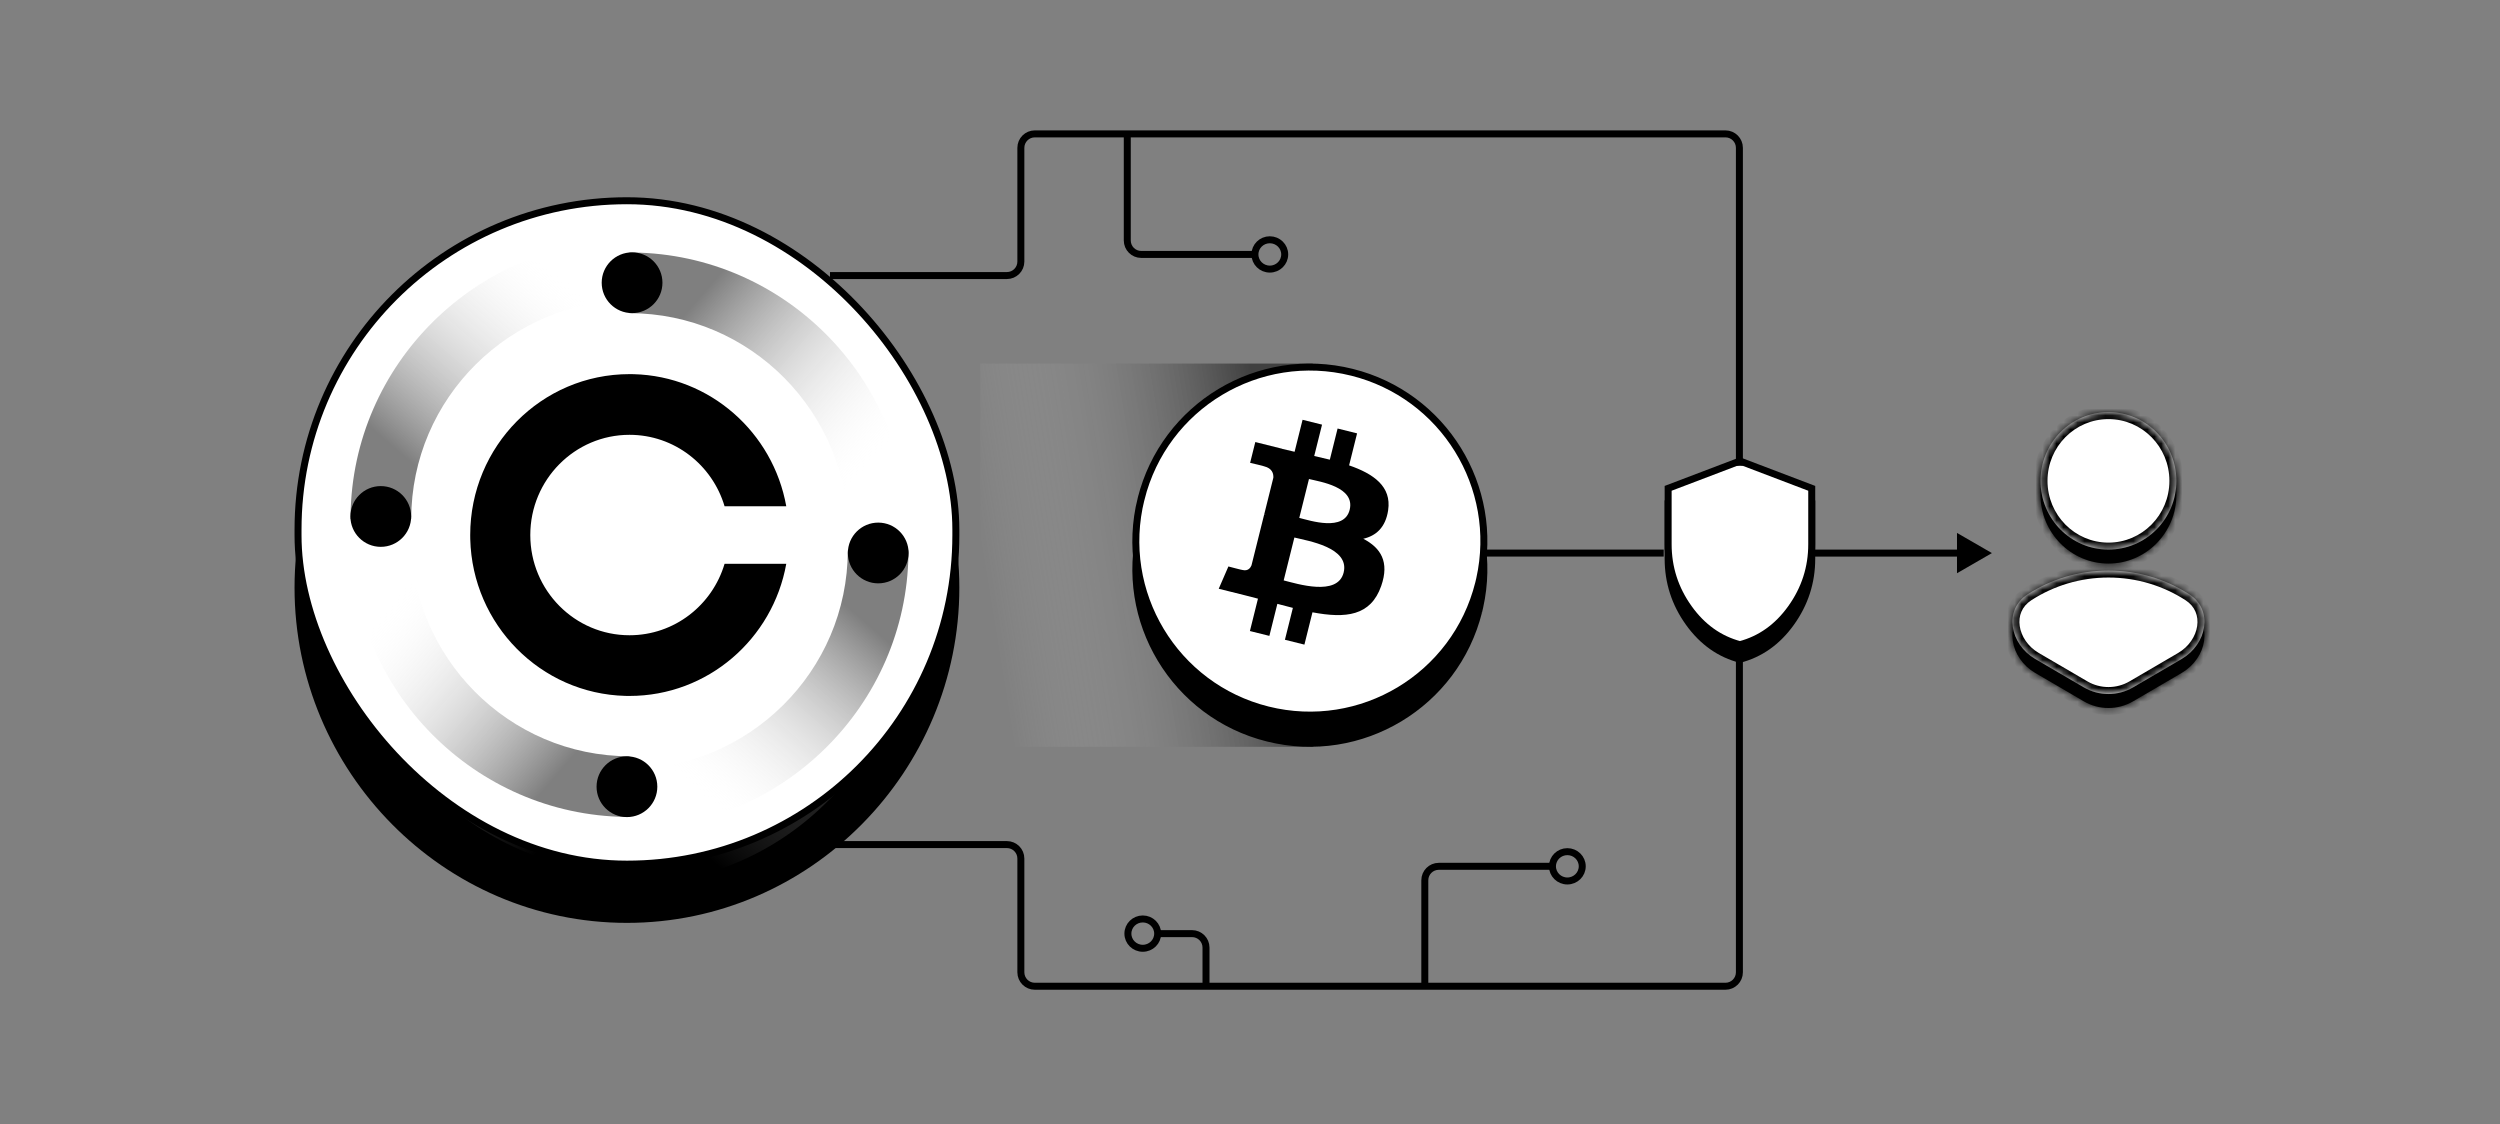 <svg width="358" height="161" viewBox="0 0 358 161" fill="none" xmlns="http://www.w3.org/2000/svg">
<rect x="0" y="0" width="358" height="161" fill="#808080" stroke="none"/>
<path d="M89.778 36.656C115.785 36.656 136.878 58.138 136.878 84.156C136.878 110.174 115.785 131.656 89.778 131.656C63.771 131.656 42.678 110.174 42.678 84.156C42.678 58.138 63.771 36.657 89.778 36.656Z" fill="black"/>
<path d="M89.778 36.656C115.785 36.656 136.878 58.138 136.878 84.156C136.878 110.174 115.785 131.656 89.778 131.656C63.771 131.656 42.678 110.174 42.678 84.156C42.678 58.138 63.771 36.657 89.778 36.656Z" stroke="black"/>
<path d="M90.734 61.493C101.678 61.773 110.706 69.838 112.594 80.41H103.759C102.007 74.491 96.575 70.177 90.145 70.177C82.299 70.177 75.938 76.602 75.938 84.528C75.938 92.454 82.299 98.879 90.145 98.879C96.575 98.879 102.007 94.564 103.759 88.645H112.593C110.671 99.406 101.352 107.57 90.145 107.57L89.557 107.562C77.426 107.252 67.648 97.375 67.341 85.122L67.334 84.528C67.334 71.802 77.547 61.485 90.145 61.485L90.734 61.493Z" fill="black"/>
<path opacity="0.5" d="M90.145 116.207C72.824 116.207 58.782 102.024 58.782 84.528H50.178L50.181 85.049C50.456 106.931 67.966 124.619 89.629 124.896L90.145 124.899V116.207Z" fill="url(#paint0_linear_84_675)"/>
<circle cx="89.778" cy="120.567" r="4.35" fill="black"/>
<path opacity="0.5" d="M121.403 86.73C121.403 104.051 107.22 118.093 89.723 118.093L89.723 126.697L90.245 126.694C112.127 126.42 129.814 108.91 130.091 87.246L130.095 86.73L121.403 86.73Z" fill="url(#paint1_linear_84_675)"/>
<circle cx="125.763" cy="87.097" r="4.35" transform="rotate(-90 125.763 87.097)" fill="black"/>
<path opacity="0.5" d="M90.145 52.758C107.467 52.758 121.509 66.942 121.509 84.438L130.113 84.438L130.11 83.916C129.835 62.034 112.325 44.347 90.662 44.07L90.145 44.067L90.145 52.758Z" fill="url(#paint2_linear_84_675)"/>
<circle cx="90.513" cy="48.398" r="4.35" transform="rotate(-180 90.513 48.398)" fill="black"/>
<path opacity="0.5" d="M58.888 82.236C58.888 64.915 73.071 50.873 90.568 50.873L90.568 42.268L90.046 42.271C68.164 42.546 50.477 60.056 50.2 81.719L50.197 82.236L58.888 82.236Z" fill="url(#paint3_linear_84_675)"/>
<circle cx="54.528" cy="81.868" r="4.35" transform="rotate(90 54.528 81.868)" fill="black"/>
<rect x="42.678" y="28.746" width="94.2" height="95" rx="47.1" fill="white"/>
<rect x="42.678" y="28.746" width="94.2" height="95" rx="47.1" stroke="black"/>
<path d="M90.734 53.582C101.678 53.862 110.706 61.927 112.594 72.499H103.759C102.007 66.581 96.575 62.266 90.145 62.266C82.299 62.266 75.938 68.692 75.938 76.618C75.938 84.543 82.299 90.968 90.145 90.968C96.575 90.968 102.007 86.654 103.759 80.735H112.593C110.671 91.496 101.352 99.659 90.145 99.659L89.557 99.652C77.426 99.341 67.648 89.465 67.341 77.211L67.334 76.618C67.334 63.892 77.547 53.575 90.145 53.575L90.734 53.582Z" fill="black"/>
<path opacity="0.5" d="M90.145 108.297C72.824 108.297 58.782 94.113 58.782 76.617H50.178L50.181 77.139C50.456 99.021 67.966 116.708 89.629 116.985L90.145 116.988V108.297Z" fill="url(#paint4_linear_84_675)"/>
<circle cx="89.778" cy="112.657" r="4.35" fill="black"/>
<path opacity="0.5" d="M121.403 78.819C121.403 96.141 107.22 110.182 89.723 110.182L89.723 118.787L90.245 118.784C112.127 118.509 129.814 100.999 130.091 79.336L130.095 78.819L121.403 78.819Z" fill="url(#paint5_linear_84_675)"/>
<circle cx="125.763" cy="79.187" r="4.35" transform="rotate(-90 125.763 79.187)" fill="black"/>
<path opacity="0.5" d="M90.145 44.848C107.467 44.848 121.509 59.031 121.509 76.528L130.113 76.528L130.11 76.006C129.835 54.124 112.325 36.437 90.662 36.16L90.145 36.156L90.145 44.848Z" fill="url(#paint6_linear_84_675)"/>
<circle cx="90.513" cy="40.488" r="4.35" transform="rotate(-180 90.513 40.488)" fill="black"/>
<path opacity="0.5" d="M58.888 74.325C58.888 57.004 73.071 42.962 90.568 42.962L90.568 34.358L90.046 34.361C68.164 34.635 50.477 52.145 50.2 73.809L50.197 74.325L58.888 74.325Z" fill="url(#paint7_linear_84_675)"/>
<circle cx="54.528" cy="73.958" r="4.35" transform="rotate(90 54.528 73.958)" fill="black"/>
<rect opacity="0.5" x="140.378" y="52.063" width="47.669" height="54.879" fill="url(#paint8_linear_84_675)"/>
<path d="M163.304 75.471C166.644 62.067 180.22 53.91 193.621 57.251C206.817 60.54 214.927 73.747 211.989 86.944L211.842 87.572C208.5 100.975 194.923 109.131 181.518 105.789C168.118 102.447 159.961 88.872 163.304 75.471ZM212.063 88.034C212.055 88.031 212.047 88.027 212.04 88.023C212.047 88.027 212.055 88.031 212.063 88.034ZM211.978 87.982C211.974 87.979 211.97 87.975 211.966 87.972C211.97 87.975 211.974 87.979 211.978 87.982ZM211.922 87.925C211.917 87.919 211.912 87.914 211.908 87.908C211.913 87.914 211.917 87.919 211.922 87.925ZM211.84 87.76C211.839 87.756 211.839 87.752 211.838 87.748C211.839 87.752 211.839 87.756 211.84 87.76ZM211.83 87.674C211.83 87.668 211.83 87.663 211.83 87.657C211.83 87.663 211.83 87.668 211.83 87.674ZM211.947 87.385C211.966 87.365 211.986 87.348 212.007 87.334C211.986 87.348 211.966 87.366 211.947 87.385ZM212.02 87.327C212.038 87.316 212.056 87.306 212.075 87.298C212.056 87.306 212.037 87.316 212.02 87.327ZM212.087 87.294C212.108 87.285 212.13 87.279 212.151 87.274C212.129 87.279 212.108 87.286 212.087 87.294ZM212.317 87.275C212.293 87.27 212.268 87.268 212.242 87.267C212.268 87.268 212.293 87.27 212.317 87.275ZM212.159 87.273C212.181 87.269 212.202 87.268 212.224 87.267C212.202 87.268 212.18 87.269 212.159 87.273Z" fill="black" stroke="black" stroke-width="0.807"/>
<path d="M163.398 71.459C166.725 58.107 180.248 49.981 193.598 53.309H193.599C206.743 56.586 214.822 69.742 211.896 82.888L211.748 83.513C208.419 96.864 194.895 104.99 181.541 101.661C168.193 98.332 160.066 84.808 163.397 71.459H163.398Z" fill="white" stroke="black"/>
<path d="M198.783 73.056C199.289 69.673 196.714 67.854 193.191 66.641L194.334 62.059L191.544 61.363L190.432 65.825C189.698 65.642 188.945 65.47 188.196 65.299L189.317 60.808L186.528 60.113L185.385 64.694C184.778 64.556 184.182 64.419 183.604 64.275L183.607 64.261L179.76 63.3L179.017 66.28C179.017 66.28 181.087 66.754 181.044 66.783C182.173 67.065 182.378 67.813 182.344 68.406L181.042 73.626C181.12 73.646 181.221 73.675 181.332 73.72C181.239 73.697 181.14 73.671 181.037 73.647L179.213 80.96C179.075 81.303 178.724 81.818 177.935 81.623C177.962 81.663 175.907 81.117 175.907 81.117L174.522 84.31L178.152 85.215C178.828 85.384 179.49 85.562 180.141 85.728L178.987 90.364L181.774 91.059L182.917 86.472C183.678 86.679 184.417 86.87 185.14 87.049L184.001 91.614L186.791 92.309L187.945 87.682C192.703 88.583 196.28 88.22 197.786 83.917C198.999 80.453 197.725 78.455 195.222 77.152C197.045 76.732 198.418 75.533 198.784 73.056L198.784 73.056L198.783 73.056ZM192.409 81.993C191.547 85.457 185.714 83.585 183.823 83.115L185.355 76.974C187.246 77.447 193.31 78.381 192.409 81.993H192.409ZM193.272 73.006C192.485 76.157 187.63 74.556 186.056 74.163L187.445 68.594C189.019 68.986 194.091 69.719 193.272 73.006H193.272Z" fill="black"/>
<path d="M249.159 94.922C246.037 94.124 243.46 92.306 241.427 89.467C239.394 86.629 238.378 83.477 238.378 80.012V71.667L249.159 67.564L259.941 71.667V80.012C259.941 83.477 258.924 86.629 256.892 89.467C254.859 92.306 252.282 94.124 249.159 94.922Z" fill="black"/>
<path d="M259.441 69.929V77.929C259.441 81.288 258.458 84.339 256.486 87.093C254.542 89.806 252.102 91.537 249.159 92.319C246.217 91.537 243.777 89.806 241.834 87.093C239.862 84.338 238.878 81.289 238.878 77.929V69.929L249.159 66.016L259.441 69.929Z" fill="white" stroke="black"/>
<path d="M118.856 39.459H144.187C145.291 39.459 146.187 38.564 146.187 37.459V21.171C146.187 20.066 147.082 19.171 148.187 19.171H247.082C248.187 19.171 249.082 20.066 249.082 21.171V66.701" stroke="black"/>
<path d="M118.856 120.943H144.187C145.291 120.943 146.187 121.838 146.187 122.943V139.231C146.187 140.336 147.082 141.231 148.187 141.231H247.082C248.187 141.231 249.082 140.336 249.082 139.231V93.701" stroke="black"/>
<path d="M161.426 19.261L161.426 34.435C161.426 35.54 162.321 36.435 163.426 36.435L179.728 36.435" stroke="black"/>
<path d="M204.033 141.231L204.033 126.057C204.033 124.952 204.928 124.057 206.033 124.057L222.335 124.057" stroke="black"/>
<ellipse cx="181.838" cy="36.435" rx="2.1" ry="2.132" transform="rotate(90 181.838 36.435)" stroke="black"/>
<ellipse cx="2.1" cy="2.132" rx="2.1" ry="2.132" transform="matrix(-4.37114e-08 -1 -1 4.37114e-08 226.577 126.156)" stroke="black"/>
<path d="M172.7 141.443L172.7 135.694C172.7 134.589 171.805 133.694 170.7 133.694L165.779 133.694" stroke="black"/>
<ellipse cx="163.647" cy="133.694" rx="2.1" ry="2.132" transform="rotate(-90 163.647 133.694)" stroke="black"/>
<mask id="path-35-inside-1_84_675" fill="white">
<path d="M301.931 83.703C306.185 83.703 310.152 84.949 313.495 87.1C317.004 89.358 316.027 94.257 312.423 96.362L305.461 100.43C303.279 101.705 300.58 101.705 298.398 100.43L291.437 96.363C287.833 94.257 286.856 89.358 290.366 87.1C293.708 84.949 297.676 83.703 301.931 83.703ZM301.931 61.016C307.303 61.016 311.659 65.424 311.659 70.86C311.659 76.296 307.303 80.704 301.931 80.704C296.558 80.704 292.201 76.296 292.201 70.86C292.201 65.423 296.558 61.016 301.931 61.016Z"/>
</mask>
<path d="M301.931 83.703C306.185 83.703 310.152 84.949 313.495 87.1C317.004 89.358 316.027 94.257 312.423 96.362L305.461 100.43C303.279 101.705 300.58 101.705 298.398 100.43L291.437 96.363C287.833 94.257 286.856 89.358 290.366 87.1C293.708 84.949 297.676 83.703 301.931 83.703ZM301.931 61.016C307.303 61.016 311.659 65.424 311.659 70.86C311.659 76.296 307.303 80.704 301.931 80.704C296.558 80.704 292.201 76.296 292.201 70.86C292.201 65.423 296.558 61.016 301.931 61.016Z" fill="black"/>
<path d="M301.931 83.703L301.931 82.703H301.931V83.703ZM301.931 61.016L301.931 60.016H301.931V61.016ZM311.659 70.86L312.659 70.86L312.659 70.86L311.659 70.86ZM301.931 80.704L301.931 81.704L301.931 81.704L301.931 80.704ZM292.201 70.86L291.201 70.86V70.86H292.201ZM291.437 96.363L290.932 97.226L291.437 96.363ZM298.398 100.43L297.894 101.294L298.398 100.43ZM313.495 87.1L312.954 87.941L312.954 87.941L313.495 87.1ZM312.423 96.362L311.919 95.499L312.423 96.362ZM301.931 83.703L301.931 84.703C305.987 84.703 309.767 85.89 312.954 87.941L313.495 87.1L314.036 86.259C310.537 84.007 306.384 82.703 301.931 82.703L301.931 83.703ZM312.423 96.362L311.919 95.499L304.956 99.567L305.461 100.43L305.965 101.294L312.928 97.226L312.423 96.362ZM298.398 100.43L298.903 99.567L291.941 95.499L291.437 96.363L290.932 97.226L297.894 101.294L298.398 100.43ZM290.366 87.1L290.907 87.941C294.094 85.89 297.874 84.703 301.931 84.703V83.703V82.703C297.477 82.703 293.323 84.007 289.824 86.259L290.366 87.1ZM301.931 61.016L301.931 62.016C306.74 62.016 310.659 65.965 310.659 70.86L311.659 70.86L312.659 70.86C312.659 64.882 307.867 60.016 301.931 60.016L301.931 61.016ZM311.659 70.86H310.659C310.659 75.755 306.74 79.704 301.931 79.704L301.931 80.704L301.931 81.704C307.867 81.704 312.659 76.837 312.659 70.86H311.659ZM301.931 80.704V79.704C297.121 79.704 293.201 75.755 293.201 70.86H292.201H291.201C291.201 76.837 295.994 81.704 301.931 81.704V80.704ZM292.201 70.86L293.201 70.86C293.201 65.965 297.121 62.016 301.931 62.016V61.016V60.016C295.994 60.016 291.201 64.882 291.201 70.86L292.201 70.86ZM291.437 96.363L291.941 95.499C290.39 94.593 289.434 93.101 289.223 91.645C289.018 90.224 289.513 88.838 290.907 87.941L290.366 87.1L289.824 86.259C287.709 87.621 286.938 89.813 287.244 91.932C287.546 94.017 288.88 96.027 290.932 97.226L291.437 96.363ZM305.461 100.43L304.956 99.567C303.086 100.659 300.773 100.659 298.903 99.567L298.398 100.43L297.894 101.294C300.387 102.75 303.472 102.75 305.965 101.294L305.461 100.43ZM313.495 87.1L312.954 87.941C314.347 88.838 314.842 90.224 314.637 91.645C314.426 93.1 313.47 94.593 311.919 95.499L312.423 96.362L312.928 97.226C314.981 96.027 316.315 94.017 316.616 91.932C316.923 89.813 316.152 87.62 314.036 86.259L313.495 87.1Z" fill="black" mask="url(#path-35-inside-1_84_675)"/>
<mask id="path-37-inside-2_84_675" fill="white">
<path d="M301.93 81.703C306.185 81.703 310.152 82.949 313.495 85.1C317.005 87.358 316.027 92.257 312.424 94.362L305.461 98.43C303.28 99.705 300.58 99.705 298.399 98.43L291.436 94.363C287.833 92.257 286.856 87.358 290.365 85.1C293.708 82.949 297.675 81.703 301.93 81.703ZM301.93 59.016C307.303 59.016 311.658 63.423 311.659 68.86C311.659 74.296 307.303 78.704 301.93 78.704C296.557 78.704 292.201 74.296 292.201 68.86C292.201 63.423 296.557 59.016 301.93 59.016Z"/>
</mask>
<path d="M301.93 81.703C306.185 81.703 310.152 82.949 313.495 85.1C317.005 87.358 316.027 92.257 312.424 94.362L305.461 98.43C303.28 99.705 300.58 99.705 298.399 98.43L291.436 94.363C287.833 92.257 286.856 87.358 290.365 85.1C293.708 82.949 297.675 81.703 301.93 81.703ZM301.93 59.016C307.303 59.016 311.658 63.423 311.659 68.86C311.659 74.296 307.303 78.704 301.93 78.704C296.557 78.704 292.201 74.296 292.201 68.86C292.201 63.423 296.557 59.016 301.93 59.016Z" fill="white"/>
<path d="M301.93 81.703L301.93 80.703L301.93 80.703L301.93 81.703ZM301.93 59.016L301.93 58.016L301.93 58.016L301.93 59.016ZM311.659 68.86L312.659 68.86L312.659 68.86L311.659 68.86ZM301.93 78.704L301.93 79.704L301.93 79.704L301.93 78.704ZM292.201 68.86L291.201 68.86V68.86H292.201ZM291.436 94.363L290.932 95.226L291.436 94.363ZM305.461 98.43L305.966 99.294L305.461 98.43ZM298.399 98.43L297.894 99.294L298.399 98.43ZM312.424 94.362L311.92 93.499L312.424 94.362ZM301.93 81.703L301.93 82.703C305.987 82.703 309.767 83.89 312.954 85.941L313.495 85.1L314.036 84.259C310.537 82.007 306.383 80.703 301.93 80.703L301.93 81.703ZM312.424 94.362L311.92 93.499L304.957 97.567L305.461 98.43L305.966 99.294L312.928 95.226L312.424 94.362ZM298.399 98.43L298.903 97.567L291.941 93.499L291.436 94.363L290.932 95.226L297.894 99.294L298.399 98.43ZM290.365 85.1L290.906 85.941C294.093 83.89 297.873 82.703 301.93 82.703L301.93 81.703L301.93 80.703C297.477 80.703 293.323 82.007 289.824 84.259L290.365 85.1ZM301.93 59.016L301.93 60.016C306.739 60.016 310.658 63.965 310.659 68.86L311.659 68.86L312.659 68.86C312.658 62.882 307.866 58.016 301.93 58.016L301.93 59.016ZM311.659 68.86H310.659C310.659 73.755 306.739 77.704 301.93 77.704L301.93 78.704L301.93 79.704C307.866 79.704 312.659 74.837 312.659 68.86H311.659ZM301.93 78.704L301.93 77.704C297.121 77.704 293.201 73.755 293.201 68.86H292.201H291.201C291.201 74.837 295.994 79.704 301.93 79.704L301.93 78.704ZM292.201 68.86L293.201 68.86C293.201 63.965 297.121 60.016 301.93 60.016L301.93 59.016L301.93 58.016C295.994 58.016 291.201 62.882 291.201 68.86L292.201 68.86ZM291.436 94.363L291.941 93.499C290.39 92.593 289.433 91.1 289.223 89.645C289.017 88.224 289.512 86.838 290.906 85.941L290.365 85.1L289.824 84.259C287.708 85.62 286.937 87.813 287.244 89.932C287.545 92.017 288.879 94.027 290.932 95.226L291.436 94.363ZM305.461 98.43L304.957 97.567C303.087 98.659 300.773 98.659 298.903 97.567L298.399 98.43L297.894 99.294C300.388 100.751 303.472 100.751 305.966 99.294L305.461 98.43ZM313.495 85.1L312.954 85.941C314.348 86.838 314.843 88.224 314.637 89.645C314.427 91.1 313.47 92.593 311.92 93.499L312.424 94.362L312.928 95.226C314.981 94.027 316.315 92.017 316.617 89.932C316.923 87.813 316.152 85.62 314.036 84.259L313.495 85.1Z" fill="black" mask="url(#path-37-inside-2_84_675)"/>
<path d="M285.242 79.201L280.242 76.314L280.242 82.088L285.242 79.201ZM259.359 79.201L259.359 79.701L280.742 79.701L280.742 79.201L280.742 78.701L259.359 78.701L259.359 79.201Z" fill="black"/>
<path d="M212.359 79.201L238.242 79.201" stroke="black"/>
<defs>
<linearGradient id="paint0_linear_84_675" x1="92.069" y1="121.954" x2="57.544" y2="92.174" gradientUnits="userSpaceOnUse">
<stop offset="0.25"/>
<stop offset="1" stop-color="white" stop-opacity="0"/>
</linearGradient>
<linearGradient id="paint1_linear_84_675" x1="127.15" y1="84.806" x2="97.37" y2="119.331" gradientUnits="userSpaceOnUse">
<stop offset="0.25"/>
<stop offset="1" stop-color="white" stop-opacity="0"/>
</linearGradient>
<linearGradient id="paint2_linear_84_675" x1="88.222" y1="47.012" x2="122.747" y2="76.792" gradientUnits="userSpaceOnUse">
<stop offset="0.25"/>
<stop offset="1" stop-color="white" stop-opacity="0"/>
</linearGradient>
<linearGradient id="paint3_linear_84_675" x1="53.142" y1="84.159" x2="82.921" y2="49.634" gradientUnits="userSpaceOnUse">
<stop offset="0.25"/>
<stop offset="1" stop-color="white" stop-opacity="0"/>
</linearGradient>
<linearGradient id="paint4_linear_84_675" x1="92.069" y1="114.043" x2="57.544" y2="84.263" gradientUnits="userSpaceOnUse">
<stop offset="0.25"/>
<stop offset="1" stop-color="white" stop-opacity="0"/>
</linearGradient>
<linearGradient id="paint5_linear_84_675" x1="127.15" y1="76.896" x2="97.37" y2="111.421" gradientUnits="userSpaceOnUse">
<stop offset="0.25"/>
<stop offset="1" stop-color="white" stop-opacity="0"/>
</linearGradient>
<linearGradient id="paint6_linear_84_675" x1="88.222" y1="39.101" x2="122.747" y2="68.881" gradientUnits="userSpaceOnUse">
<stop offset="0.25"/>
<stop offset="1" stop-color="white" stop-opacity="0"/>
</linearGradient>
<linearGradient id="paint7_linear_84_675" x1="53.142" y1="76.249" x2="82.921" y2="41.724" gradientUnits="userSpaceOnUse">
<stop offset="0.25"/>
<stop offset="1" stop-color="white" stop-opacity="0"/>
</linearGradient>
<linearGradient id="paint8_linear_84_675" x1="198.592" y1="83.065" x2="142.462" y2="92.245" gradientUnits="userSpaceOnUse">
<stop offset="0.25"/>
<stop offset="1" stop-color="white" stop-opacity="0"/>
</linearGradient>
</defs>
</svg>
